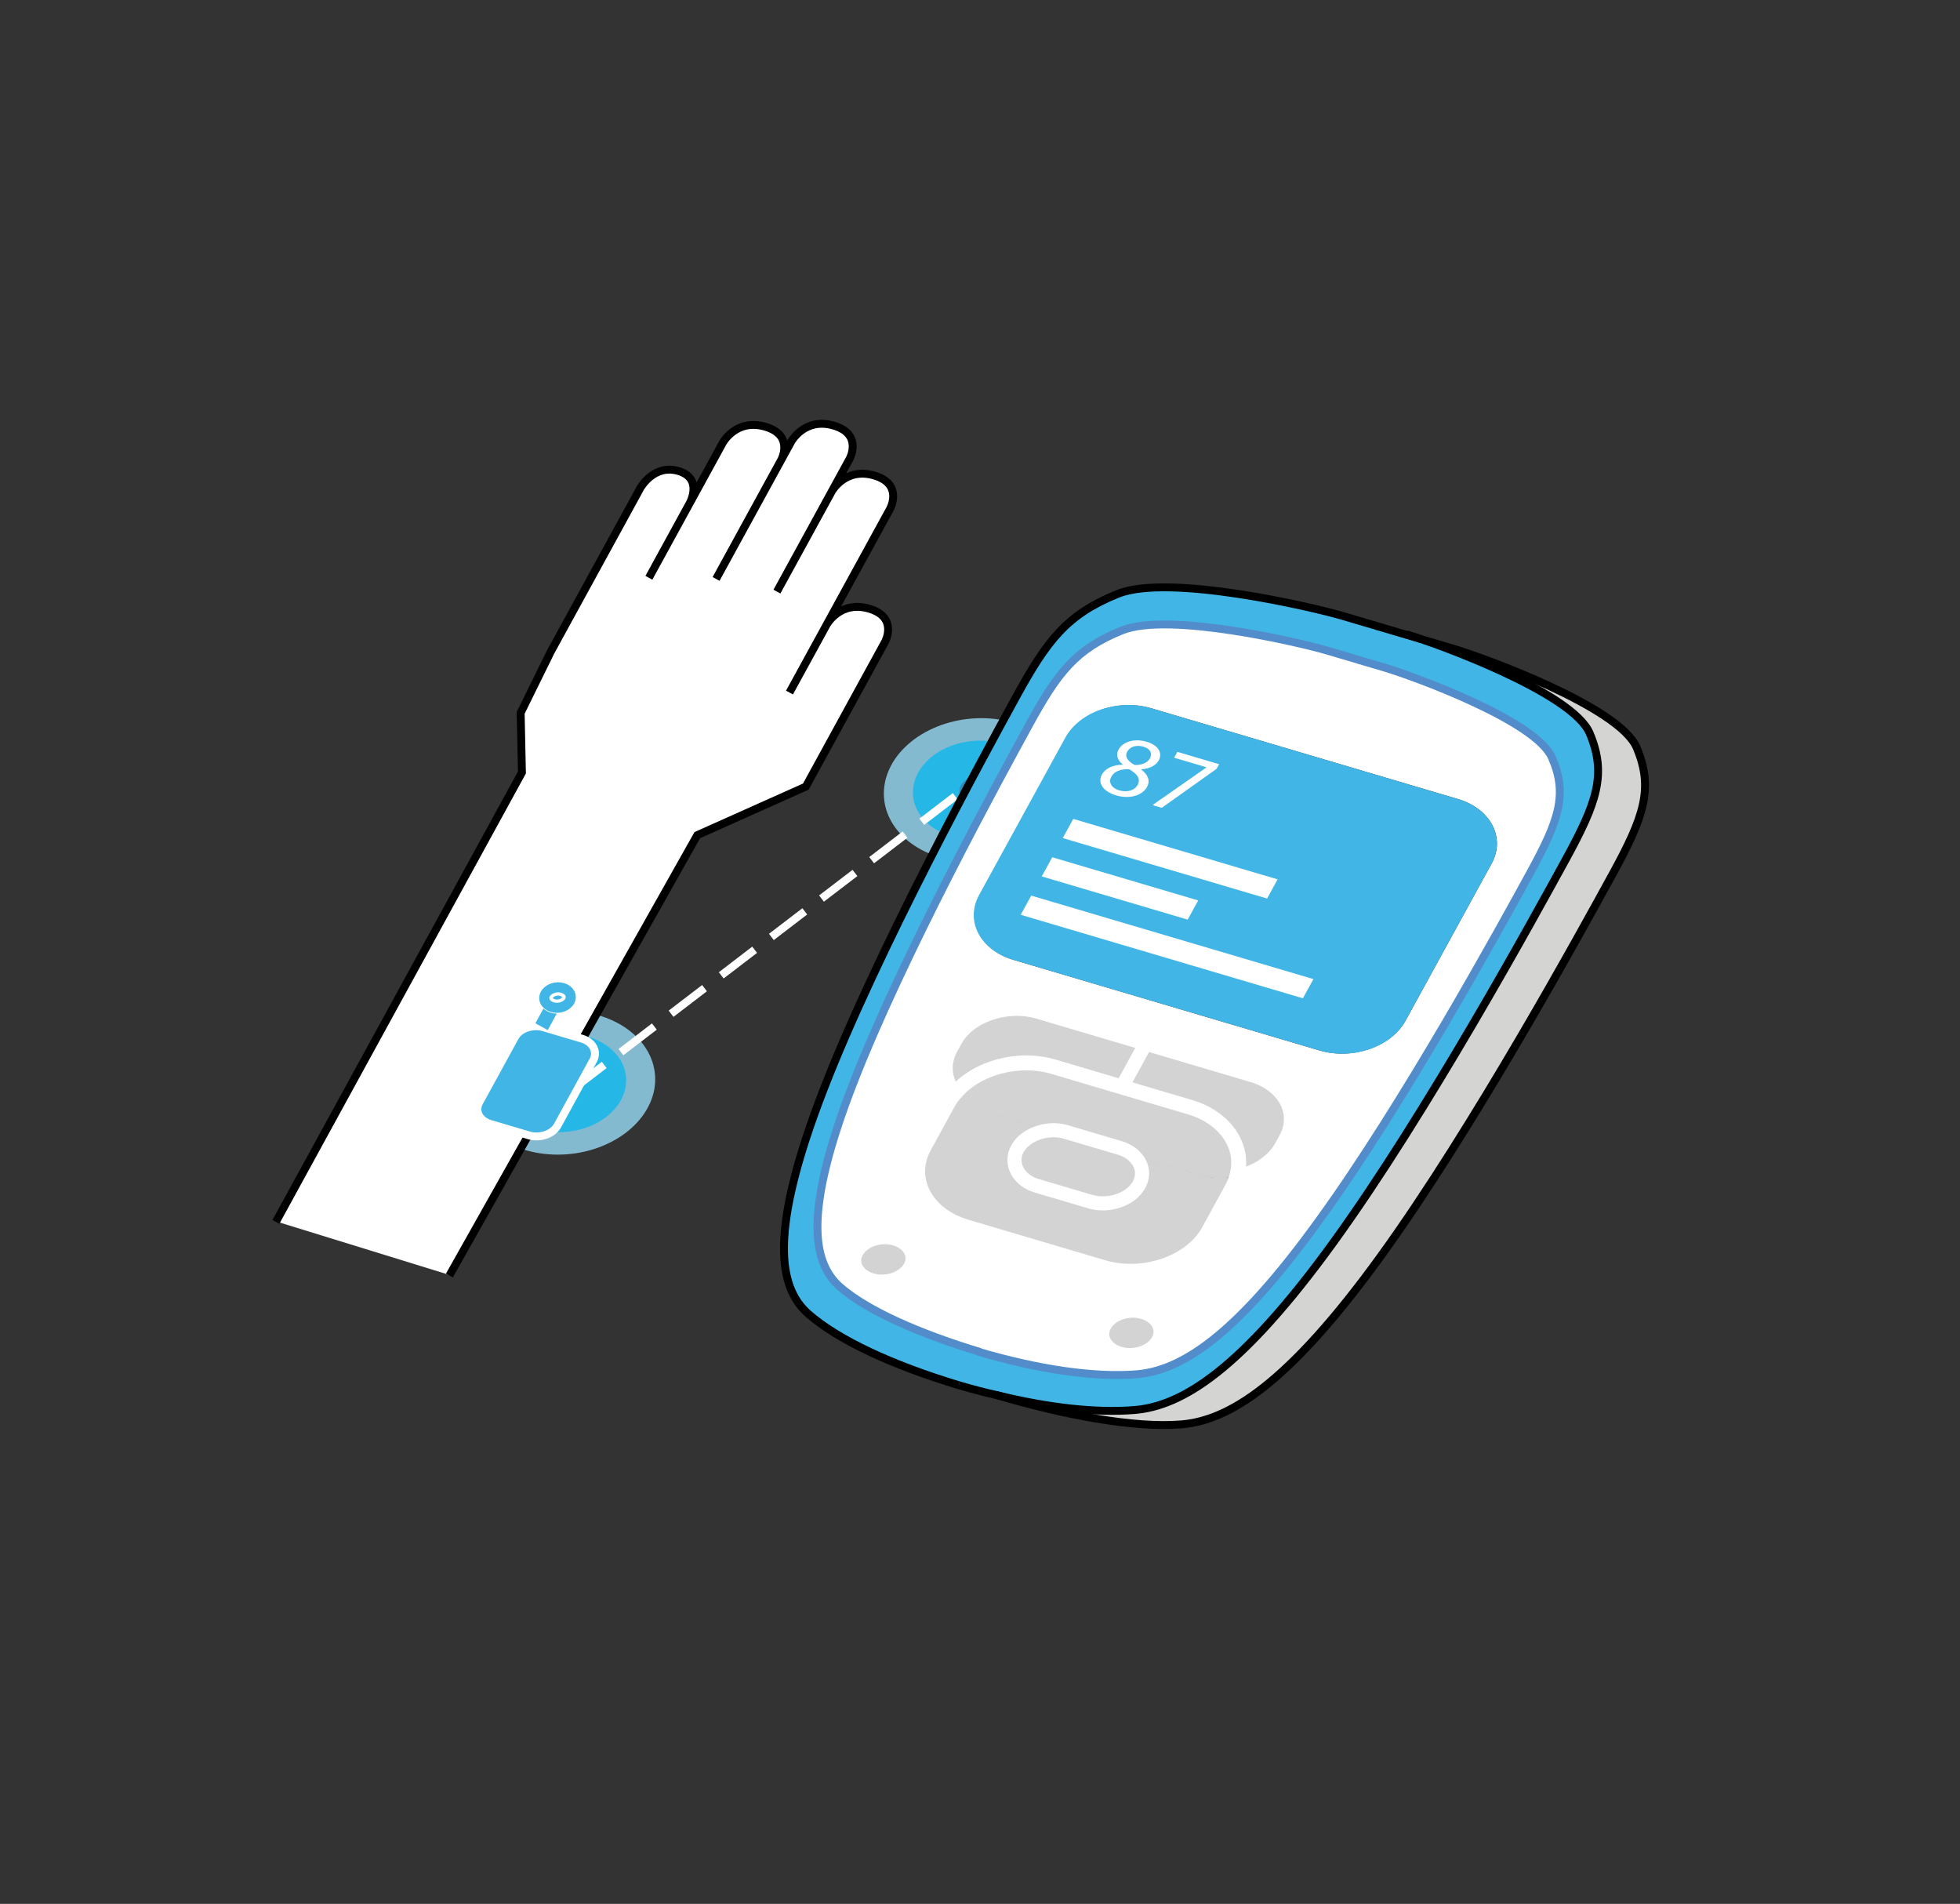 <svg xmlns="http://www.w3.org/2000/svg" xmlns:xlink="http://www.w3.org/1999/xlink" width="416" zoomAndPan="magnify" viewBox="0 0 312 303" height="404" preserveAspectRatio="xMidYMid meet" version="1.2"><rect x="0" y="0" width="312" height="303" fill="#333333" stroke="none"/><defs><clipPath id="166f2b5e75"><path d="M 26 53.465 L 161 53.465 L 161 221 L 26 221 Z M 26 53.465 "/></clipPath><clipPath id="3e57427878"><path d="M 136 169 L 224 169 L 224 249.215 L 136 249.215 Z M 136 169 "/></clipPath></defs><g id="fb569f6474"><path style=" stroke:none;fill-rule:nonzero;fill:#97dcf7;fill-opacity:0.8;" d="M 102.211 177.688 C 101.715 178.352 101.141 178.973 100.488 179.555 C 99.84 180.137 99.125 180.668 98.344 181.145 C 97.566 181.621 96.738 182.039 95.859 182.395 C 94.984 182.75 94.074 183.035 93.129 183.258 C 92.188 183.477 91.23 183.625 90.262 183.699 C 89.293 183.773 88.324 183.773 87.363 183.703 C 86.402 183.633 85.465 183.488 84.547 183.27 C 83.633 183.055 82.758 182.77 81.922 182.418 C 81.086 182.062 80.309 181.648 79.586 181.176 C 78.863 180.699 78.215 180.172 77.633 179.594 C 77.051 179.012 76.551 178.395 76.133 177.73 C 75.715 177.07 75.387 176.379 75.148 175.66 C 74.91 174.941 74.766 174.211 74.719 173.465 C 74.668 172.715 74.711 171.969 74.852 171.223 C 74.992 170.473 75.223 169.738 75.551 169.02 C 75.875 168.301 76.285 167.609 76.785 166.949 C 77.281 166.285 77.855 165.664 78.504 165.082 C 79.156 164.5 79.871 163.969 80.652 163.492 C 81.43 163.016 82.258 162.598 83.137 162.242 C 84.012 161.887 84.922 161.598 85.863 161.379 C 86.809 161.16 87.762 161.012 88.734 160.938 C 89.703 160.863 90.672 160.859 91.633 160.934 C 92.594 161.004 93.531 161.148 94.449 161.367 C 95.363 161.582 96.238 161.867 97.074 162.219 C 97.91 162.57 98.688 162.984 99.41 163.461 C 100.129 163.938 100.781 164.465 101.363 165.043 C 101.945 165.621 102.441 166.242 102.859 166.906 C 103.277 167.566 103.605 168.258 103.844 168.973 C 104.082 169.691 104.227 170.426 104.277 171.172 C 104.328 171.922 104.285 172.668 104.145 173.414 C 104.004 174.164 103.77 174.895 103.445 175.613 C 103.121 176.336 102.711 177.023 102.211 177.688 Z M 102.211 177.688 "/><path style=" stroke:none;fill-rule:nonzero;fill:#1bb8ea;fill-opacity:0.9;" d="M 98.238 176.012 C 97.898 176.465 97.504 176.895 97.055 177.293 C 96.609 177.695 96.117 178.059 95.582 178.387 C 95.047 178.715 94.477 179 93.871 179.246 C 93.27 179.488 92.645 179.688 91.996 179.84 C 91.348 179.988 90.691 180.09 90.023 180.141 C 89.355 180.195 88.691 180.195 88.031 180.145 C 87.371 180.098 86.723 179.996 86.094 179.848 C 85.465 179.699 84.863 179.504 84.289 179.262 C 83.715 179.02 83.18 178.734 82.684 178.406 C 82.188 178.082 81.742 177.719 81.34 177.32 C 80.941 176.922 80.598 176.496 80.312 176.039 C 80.023 175.586 79.797 175.109 79.633 174.617 C 79.469 174.125 79.371 173.621 79.336 173.105 C 79.301 172.594 79.332 172.078 79.43 171.562 C 79.527 171.051 79.688 170.547 79.91 170.051 C 80.133 169.559 80.414 169.082 80.758 168.625 C 81.098 168.172 81.492 167.742 81.941 167.344 C 82.391 166.941 82.879 166.578 83.418 166.25 C 83.953 165.922 84.52 165.637 85.125 165.391 C 85.727 165.148 86.352 164.949 87 164.797 C 87.648 164.648 88.305 164.547 88.973 164.496 C 89.641 164.441 90.305 164.441 90.965 164.492 C 91.625 164.539 92.273 164.641 92.902 164.789 C 93.531 164.938 94.133 165.133 94.707 165.375 C 95.281 165.617 95.816 165.902 96.312 166.23 C 96.809 166.555 97.258 166.918 97.656 167.316 C 98.055 167.715 98.398 168.141 98.688 168.598 C 98.973 169.051 99.199 169.527 99.363 170.02 C 99.527 170.512 99.625 171.016 99.66 171.531 C 99.695 172.043 99.664 172.559 99.566 173.074 C 99.473 173.586 99.312 174.09 99.086 174.586 C 98.863 175.078 98.582 175.555 98.238 176.012 Z M 98.238 176.012 "/><path style=" stroke:none;fill-rule:nonzero;fill:#2c8dc0;fill-opacity:1;" d="M 91.883 173.324 C 91.691 173.578 91.449 173.793 91.156 173.973 C 90.859 174.152 90.535 174.285 90.18 174.371 C 89.82 174.453 89.461 174.48 89.098 174.453 C 88.734 174.426 88.391 174.344 88.078 174.211 C 87.762 174.078 87.492 173.902 87.273 173.684 C 87.051 173.465 86.898 173.219 86.809 172.945 C 86.715 172.672 86.699 172.395 86.75 172.113 C 86.805 171.828 86.926 171.562 87.113 171.312 C 87.301 171.059 87.543 170.844 87.84 170.664 C 88.133 170.484 88.461 170.352 88.816 170.266 C 89.172 170.184 89.531 170.156 89.898 170.184 C 90.262 170.211 90.602 170.293 90.918 170.426 C 91.234 170.559 91.5 170.734 91.723 170.953 C 91.941 171.176 92.098 171.418 92.188 171.691 C 92.277 171.965 92.297 172.242 92.242 172.523 C 92.191 172.809 92.07 173.074 91.883 173.324 Z M 91.883 173.324 "/><path style=" stroke:none;fill-rule:nonzero;fill:#97dcf7;fill-opacity:0.8;" d="M 168.207 131.102 C 167.711 131.766 167.137 132.387 166.484 132.969 C 165.836 133.551 165.121 134.078 164.34 134.559 C 163.562 135.035 162.734 135.453 161.855 135.809 C 160.98 136.164 160.07 136.449 159.125 136.668 C 158.184 136.891 157.227 137.035 156.258 137.113 C 155.289 137.188 154.32 137.188 153.359 137.117 C 152.398 137.043 151.461 136.898 150.543 136.684 C 149.629 136.469 148.754 136.184 147.918 135.832 C 147.082 135.477 146.305 135.062 145.582 134.59 C 144.859 134.113 144.211 133.586 143.629 133.008 C 143.047 132.426 142.547 131.805 142.129 131.145 C 141.715 130.484 141.383 129.793 141.145 129.074 C 140.906 128.355 140.762 127.625 140.715 126.875 C 140.664 126.129 140.707 125.383 140.848 124.633 C 140.988 123.887 141.223 123.152 141.547 122.434 C 141.871 121.715 142.281 121.023 142.781 120.359 C 143.277 119.699 143.852 119.074 144.504 118.496 C 145.152 117.914 145.867 117.383 146.648 116.906 C 147.426 116.43 148.254 116.012 149.133 115.656 C 150.008 115.301 150.918 115.012 151.859 114.793 C 152.805 114.574 153.758 114.426 154.73 114.352 C 155.699 114.277 156.668 114.273 157.629 114.348 C 158.59 114.418 159.527 114.562 160.445 114.777 C 161.359 114.996 162.234 115.281 163.07 115.633 C 163.906 115.984 164.684 116.398 165.406 116.875 C 166.125 117.352 166.777 117.879 167.359 118.457 C 167.941 119.035 168.438 119.656 168.855 120.32 C 169.273 120.98 169.602 121.668 169.84 122.387 C 170.082 123.105 170.223 123.84 170.273 124.586 C 170.324 125.332 170.281 126.082 170.141 126.828 C 170 127.574 169.766 128.309 169.441 129.027 C 169.117 129.746 168.707 130.438 168.207 131.102 Z M 168.207 131.102 "/><path style=" stroke:none;fill-rule:nonzero;fill:#1bb8ea;fill-opacity:0.9;" d="M 164.234 129.426 C 163.895 129.879 163.5 130.309 163.051 130.707 C 162.605 131.109 162.113 131.473 161.578 131.801 C 161.043 132.129 160.473 132.414 159.867 132.66 C 159.266 132.902 158.641 133.102 157.992 133.254 C 157.344 133.402 156.688 133.504 156.02 133.555 C 155.352 133.609 154.688 133.609 154.027 133.559 C 153.367 133.512 152.723 133.41 152.09 133.262 C 151.461 133.113 150.859 132.918 150.285 132.676 C 149.711 132.434 149.176 132.148 148.68 131.82 C 148.184 131.496 147.738 131.133 147.336 130.734 C 146.938 130.336 146.594 129.91 146.309 129.453 C 146.02 129 145.793 128.523 145.629 128.031 C 145.465 127.535 145.367 127.035 145.332 126.52 C 145.297 126.004 145.328 125.492 145.426 124.977 C 145.523 124.465 145.684 123.961 145.906 123.465 C 146.129 122.973 146.41 122.496 146.754 122.039 C 147.094 121.586 147.492 121.156 147.938 120.758 C 148.387 120.355 148.875 119.992 149.414 119.664 C 149.949 119.336 150.516 119.051 151.121 118.805 C 151.723 118.562 152.348 118.363 152.996 118.211 C 153.645 118.062 154.301 117.961 154.969 117.906 C 155.637 117.855 156.301 117.855 156.961 117.906 C 157.625 117.953 158.27 118.055 158.898 118.203 C 159.527 118.352 160.129 118.547 160.703 118.789 C 161.277 119.031 161.812 119.316 162.309 119.645 C 162.805 119.969 163.254 120.332 163.652 120.73 C 164.051 121.129 164.395 121.555 164.684 122.012 C 164.969 122.465 165.195 122.941 165.359 123.434 C 165.523 123.926 165.621 124.43 165.656 124.945 C 165.691 125.457 165.66 125.973 165.562 126.484 C 165.469 127 165.309 127.504 165.082 128 C 164.859 128.492 164.578 128.969 164.234 129.426 Z M 164.234 129.426 "/><path style=" stroke:none;fill-rule:nonzero;fill:#2c8dc0;fill-opacity:1;" d="M 157.875 126.738 C 157.688 126.992 157.445 127.207 157.152 127.387 C 156.855 127.566 156.531 127.699 156.176 127.785 C 155.816 127.867 155.457 127.895 155.094 127.867 C 154.727 127.84 154.387 127.758 154.07 127.625 C 153.758 127.492 153.488 127.316 153.27 127.098 C 153.047 126.879 152.895 126.633 152.801 126.359 C 152.711 126.086 152.695 125.809 152.746 125.527 C 152.801 125.242 152.922 124.977 153.109 124.727 C 153.297 124.473 153.539 124.258 153.836 124.078 C 154.129 123.898 154.453 123.766 154.812 123.68 C 155.168 123.598 155.527 123.57 155.895 123.598 C 156.258 123.625 156.598 123.707 156.914 123.84 C 157.23 123.973 157.496 124.148 157.719 124.367 C 157.938 124.586 158.094 124.832 158.184 125.105 C 158.273 125.379 158.293 125.656 158.238 125.938 C 158.188 126.223 158.066 126.488 157.875 126.738 Z M 157.875 126.738 "/><path style=" stroke:none;fill-rule:nonzero;fill:#ffffff;fill-opacity:1;" d="M 90.477 173.055 L 95.801 168.98 L 96.566 169.977 L 91.242 174.051 M 98.461 166.945 L 103.781 162.871 L 104.547 163.867 L 99.227 167.941 M 106.441 160.836 L 111.766 156.762 L 112.527 157.758 L 107.207 161.832 M 114.426 154.727 L 119.746 150.652 L 120.512 151.648 L 115.191 155.719 M 122.406 148.613 L 127.727 144.543 L 128.492 145.535 L 123.172 149.609 M 130.387 142.504 L 135.711 138.43 L 136.477 139.426 L 131.152 143.5 M 138.371 136.395 L 143.691 132.32 L 144.457 133.316 L 139.137 137.391 M 146.352 130.285 L 151.672 126.211 L 152.438 127.207 L 147.117 131.281 "/><path style=" stroke:none;fill-rule:nonzero;fill:#ffffff;fill-opacity:1;" d="M 43.934 194.379 L 83.113 122.902 L 82.914 113.41 L 87.703 103.688 L 97.637 85.562 L 101.953 77.688 C 101.953 77.688 104.094 73.781 108.047 74.949 C 111.996 76.121 109.855 80.027 109.855 80.027 L 105.875 87.289 L 103.332 91.93 L 115.109 70.441 C 115.109 70.441 117.25 66.535 121.895 67.91 C 126.543 69.285 124.402 73.191 124.402 73.191 L 114.031 92.113 L 121.723 78.074 L 126.008 70.262 C 126.008 70.262 128.148 66.355 132.793 67.73 C 137.438 69.105 135.297 73.012 135.297 73.012 L 131.316 80.273 L 123.723 94.129 L 132.453 78.199 C 132.453 78.199 134.594 74.293 139.242 75.668 C 143.891 77.043 141.746 80.949 141.746 80.949 L 137.766 88.211 L 140.074 84 L 131.176 100.234 L 125.723 110.184 L 131.645 99.383 C 131.645 99.383 133.785 95.477 138.434 96.852 C 143.078 98.227 140.938 102.133 140.938 102.133 L 135.414 112.203 L 135.516 112.02 L 128.324 125.145 L 111.039 132.867 L 71.566 202.906 "/><g clip-rule="nonzero" clip-path="url(#166f2b5e75)"><path style="fill:none;stroke-width:1.5;stroke-linecap:butt;stroke-linejoin:miter;stroke:#000000;stroke-opacity:1;stroke-miterlimit:10;" d="M 41.23 168.449 L 87.964 83.006 L 87.727 71.659 L 93.439 60.037 L 105.288 38.37 L 110.437 28.956 C 110.437 28.956 112.99 24.287 117.705 25.683 C 122.416 27.084 119.862 31.753 119.862 31.753 L 115.115 40.434 L 112.081 45.981 L 126.129 20.294 C 126.129 20.294 128.683 15.625 134.223 17.268 C 139.767 18.912 137.214 23.581 137.214 23.581 L 124.843 46.201 L 134.018 29.418 L 139.129 20.079 C 139.129 20.079 141.682 15.41 147.222 17.053 C 152.763 18.697 150.209 23.367 150.209 23.367 L 145.461 32.047 L 136.403 48.61 L 146.817 29.568 C 146.817 29.568 149.37 24.898 154.915 26.542 C 160.46 28.186 157.902 32.855 157.902 32.855 L 153.154 41.536 L 155.908 36.502 L 145.294 55.909 L 138.789 67.802 L 145.853 54.891 C 145.853 54.891 148.406 50.221 153.951 51.865 C 159.491 53.509 156.937 58.178 156.937 58.178 L 150.349 70.216 L 150.47 69.997 L 141.892 85.686 L 121.274 94.918 L 74.191 178.643 " transform="matrix(0.838,0,0,0.837,9.368,53.465)"/></g><path style="fill-rule:nonzero;fill:#41b6e6;fill-opacity:1;stroke-width:1.5;stroke-linecap:butt;stroke-linejoin:miter;stroke:#ffffff;stroke-opacity:1;stroke-miterlimit:10;" d="M 82.005 149.841 L 89.306 152.003 C 91.338 152.606 93.812 151.812 94.73 150.135 L 101.514 137.728 C 102.39 136.127 101.49 134.245 99.361 133.615 L 92.064 131.448 C 90.033 130.845 87.559 131.639 86.636 133.32 L 79.852 145.727 C 78.934 147.404 79.88 149.211 82.005 149.841 Z M 82.005 149.841 " transform="matrix(0.838,0,0,0.837,9.368,53.465)"/><path style="fill:none;stroke-width:2.679;stroke-linecap:butt;stroke-linejoin:miter;stroke:#41b6e6;stroke-opacity:1;stroke-miterlimit:10;" d="M 91.692 131.34 L 94.725 125.798 " transform="matrix(0.838,0,0,0.837,9.368,53.465)"/><path style=" stroke:none;fill-rule:nonzero;fill:#41b6e6;fill-opacity:1;" d="M 88.113 159.922 C 87.258 159.668 86.863 158.914 87.23 158.242 C 87.602 157.566 88.594 157.227 89.449 157.48 C 90.305 157.734 90.699 158.484 90.328 159.156 C 89.961 159.832 88.969 160.172 88.113 159.922 Z M 88.113 159.922 "/><path style="fill:none;stroke-width:2.679;stroke-linecap:butt;stroke-linejoin:miter;stroke:#ffffff;stroke-opacity:1;stroke-miterlimit:10;" d="M 95.601 124.196 C 94.478 123.86 93.178 124.308 92.694 125.2 C 92.209 126.083 92.726 127.072 93.844 127.404 C 94.967 127.736 96.272 127.287 96.757 126.405 C 97.241 125.513 96.724 124.528 95.601 124.196 Z M 95.601 124.196 " transform="matrix(0.838,0,0,0.837,9.368,53.465)"/><path style="fill:none;stroke-width:1.913;stroke-linecap:butt;stroke-linejoin:miter;stroke:#41b6e6;stroke-opacity:1;stroke-miterlimit:10;" d="M 95.722 123.972 C 94.45 123.594 92.968 124.107 92.414 125.116 C 91.864 126.12 92.451 127.245 93.728 127.619 C 95.005 128.002 96.482 127.493 97.036 126.484 C 97.586 125.476 96.999 124.35 95.722 123.972 Z M 95.722 123.972 " transform="matrix(0.838,0,0,0.837,9.368,53.465)"/><path style=" stroke:none;fill-rule:nonzero;fill:#d4d4d3;fill-opacity:1;" d="M 260.664 118.879 C 257.918 112.391 236.129 104.527 231.484 103.152 C 230.09 102.738 228.461 102.258 226.836 101.777 C 226.836 101.777 226.758 101.754 226.449 101.66 C 225.594 101.41 224.746 101.156 223.969 100.93 C 228.617 102.305 250.406 110.168 253.152 116.656 C 255.895 123.141 254.328 127.645 249.309 136.801 C 244.293 145.953 227.23 177.086 212.422 197.531 C 197.617 217.977 188.18 223.699 180.648 224.309 C 174.617 224.793 167.059 223.977 158.723 221.934 L 158.625 222.117 C 169.465 225.324 180.59 227.199 188.125 226.59 C 195.66 225.98 205.094 220.262 219.902 199.816 C 234.707 179.367 251.77 148.238 256.789 139.082 C 261.809 129.926 263.406 125.363 260.664 118.879 Z M 260.664 118.879 "/><path style=" stroke:none;fill-rule:nonzero;fill:#41b6e6;fill-opacity:1;" d="M 133.637 204.656 C 129.219 200.723 127.91 192.605 135.793 172.309 C 143.68 152.008 159.27 123.566 163.82 115.266 C 168.367 106.965 171.207 103.266 178.605 100.273 C 186.004 97.285 207.055 102.238 211.312 103.496 C 213.637 104.184 214.875 104.551 215.57 104.758 C 216.113 104.918 216.27 104.965 216.27 104.965 C 216.965 105.168 218.203 105.535 220.527 106.223 C 224.789 107.484 244.629 114.633 247.145 120.555 C 249.691 126.414 248.246 130.527 243.664 138.887 C 239.082 147.25 223.523 175.633 210.02 194.195 C 196.562 212.84 187.957 218.027 181.062 218.617 C 174.285 219.16 165.363 217.867 155.605 214.98 C 145.848 212.094 138.164 208.547 133.637 204.656 Z M 253.082 116.777 C 250.34 110.289 228.547 102.422 223.902 101.047 C 221.348 100.293 219.41 99.719 219.41 99.719 C 219.332 99.695 219.332 99.695 219.254 99.672 C 219.254 99.672 219.102 99.629 218.48 99.445 C 217.785 99.238 216.387 98.824 213.836 98.07 C 209.188 96.695 186.059 91.27 177.965 94.551 C 169.867 97.832 166.75 101.875 161.73 111.031 C 156.711 120.184 139.648 151.316 131.039 173.594 C 122.43 195.875 123.832 204.805 128.691 209.078 C 133.504 213.266 141.973 217.191 152.629 220.414 C 154.754 220.973 156.688 221.543 158.688 221.996 C 167.059 223.977 174.586 224.855 180.613 224.367 C 188.148 223.758 197.582 218.039 212.387 197.594 C 227.195 177.145 244.258 146.016 249.277 136.859 C 254.297 127.703 255.828 123.266 253.082 116.777 Z M 253.082 116.777 "/><path style=" stroke:none;fill-rule:nonzero;fill:#ffffff;fill-opacity:1;" d="M 182.438 166.031 L 182.473 165.969 L 199.43 170.984 C 204.543 172.5 206.918 177.031 204.711 181.062 L 204.039 182.281 C 202.703 184.723 199.949 186.461 196.891 187.117 C 196.746 187.715 196.488 188.348 196.188 188.895 L 192.406 195.793 C 189.594 200.922 181.977 203.492 175.551 201.59 L 153.785 195.148 C 147.281 193.227 144.324 187.457 147.102 182.391 L 150.848 175.551 C 151.18 174.945 151.562 174.414 152.016 173.914 C 150.426 171.883 150.082 169.227 151.422 166.785 L 152.09 165.566 C 154.297 161.535 160.285 159.477 165.398 160.988 Z M 247.375 120.621 C 244.863 114.699 225.02 107.551 220.758 106.293 C 218.438 105.605 217.199 105.238 216.5 105.031 C 216.5 105.031 216.344 104.984 215.801 104.824 C 215.109 104.621 213.867 104.254 211.543 103.566 C 207.285 102.305 186.234 97.355 178.836 100.344 C 171.473 103.273 168.633 106.973 164.051 115.336 C 159.465 123.695 143.91 152.078 136.023 172.375 C 128.141 192.672 129.453 200.793 133.867 204.723 C 138.242 208.57 145.891 212.18 155.648 215.066 C 165.363 217.871 174.332 219.246 181.109 218.699 C 188.004 218.113 196.527 212.902 210.066 194.281 C 223.527 175.633 239.082 147.25 243.668 138.891 C 248.246 130.527 249.66 126.477 247.375 120.621 Z M 210.145 167.207 L 161.355 152.77 C 156.09 151.211 153.668 146.594 155.941 142.445 L 169.66 117.418 C 171.934 113.27 178.035 111.172 183.301 112.73 L 232.09 127.164 C 237.281 128.699 239.699 133.316 237.457 137.406 L 223.742 162.434 C 221.465 166.582 215.367 168.68 210.145 167.207 Z M 178.266 215.516 C 175.789 214.781 174.531 212.637 175.602 210.684 C 176.672 208.73 179.555 207.742 182.031 208.473 C 184.512 209.207 185.656 211.391 184.586 213.34 C 183.551 215.234 180.742 216.246 178.266 215.516 Z M 138.656 203.867 C 136.18 203.133 135.035 200.953 136.105 199 C 137.176 197.047 140.059 196.055 142.539 196.789 C 145.016 197.523 146.16 199.703 145.09 201.656 C 144.055 203.547 141.168 204.539 138.656 203.867 Z M 138.656 203.867 "/><path style=" stroke:none;fill-rule:nonzero;fill:#41b6e6;fill-opacity:1;" d="M 232.09 127.168 L 183.223 112.707 C 177.957 111.152 171.855 113.246 169.582 117.398 L 155.863 142.422 C 153.59 146.574 156.012 151.191 161.277 152.75 L 210.066 167.184 C 215.332 168.742 221.434 166.645 223.707 162.492 L 237.426 137.469 C 239.699 133.316 237.277 128.699 232.09 127.168 Z M 232.09 127.168 "/><path style=" stroke:none;fill-rule:nonzero;fill:#d3d3d3;fill-opacity:1;" d="M 199.477 171.07 L 182.438 166.031 L 178.621 172.988 L 189.543 176.223 C 195.273 177.918 198.27 182.633 196.934 187.207 C 199.992 186.547 202.746 184.809 204.086 182.367 L 204.754 181.148 C 206.961 177.117 204.586 172.586 199.477 171.07 Z M 199.477 171.07 "/><path style=" stroke:none;fill-rule:nonzero;fill:#d3d3d3;fill-opacity:1;" d="M 178.23 215.574 C 180.711 216.309 183.59 215.32 184.66 213.363 C 185.734 211.41 184.59 209.23 182.109 208.496 C 179.629 207.762 176.75 208.754 175.68 210.707 C 174.605 212.66 175.75 214.84 178.23 215.574 Z M 178.23 215.574 "/><path style=" stroke:none;fill-rule:nonzero;fill:#d3d3d3;fill-opacity:1;" d="M 196.965 187.141 C 194.914 187.598 192.789 187.535 190.777 186.941 L 180.629 183.938 C 181.852 185.152 182.246 186.902 181.379 188.488 C 180.074 190.867 176.559 192.027 173.613 191.156 L 165.098 188.637 C 162.152 187.766 160.746 185.078 162.016 182.762 C 162.887 181.172 164.742 180.09 166.848 179.859 L 156.699 176.859 C 154.688 176.266 153.129 175.164 152.047 173.852 C 151.594 174.355 151.18 174.945 150.883 175.492 L 147.133 182.328 C 144.324 187.457 147.391 193.188 153.82 195.09 L 175.582 201.527 C 182.09 203.449 189.66 200.797 192.438 195.73 L 196.188 188.895 C 196.488 188.348 196.711 187.773 196.965 187.141 Z M 196.965 187.141 "/><path style=" stroke:none;fill-rule:nonzero;fill:#d3d3d3;fill-opacity:1;" d="M 167.703 169.758 C 161.973 168.062 155.363 169.938 152.016 173.914 C 153.062 175.289 154.652 176.324 156.668 176.922 L 166.812 179.922 C 167.789 179.789 168.816 179.879 169.746 180.152 L 178.266 182.672 C 179.195 182.949 180.023 183.406 180.598 184 L 190.742 187.004 C 192.758 187.598 194.918 187.602 196.934 187.203 C 198.27 182.633 195.277 177.914 189.543 176.219 L 178.625 172.988 Z M 167.703 169.758 "/><path style=" stroke:none;fill-rule:nonzero;fill:#d3d3d3;fill-opacity:1;" d="M 180.555 183.918 L 166.848 179.863 C 164.82 180.113 162.887 181.176 162.02 182.762 C 160.746 185.078 162.156 187.77 165.098 188.637 L 173.617 191.16 C 176.559 192.027 180.074 190.871 181.383 188.488 C 182.25 186.902 181.855 185.152 180.555 183.918 Z M 180.555 183.918 "/><path style=" stroke:none;fill-rule:nonzero;fill:#d3d3d3;fill-opacity:1;" d="M 178.375 182.637 L 169.855 180.113 C 168.926 179.84 167.898 179.75 166.922 179.887 L 180.633 183.941 C 180.059 183.344 179.227 182.887 178.375 182.637 Z M 178.375 182.637 "/><path style=" stroke:none;fill-rule:nonzero;fill:#d3d3d3;fill-opacity:1;" d="M 182.438 166.027 L 165.398 160.988 C 160.289 159.477 154.301 161.535 152.09 165.566 L 151.422 166.785 C 150.086 169.227 150.43 171.883 152.016 173.914 C 155.398 169.875 161.977 168.062 167.707 169.758 L 178.625 172.988 Z M 182.438 166.027 "/><path style=" stroke:none;fill-rule:nonzero;fill:#d3d3d3;fill-opacity:1;" d="M 138.734 203.891 C 141.215 204.625 144.094 203.633 145.164 201.68 C 146.238 199.723 145.094 197.543 142.613 196.809 C 140.133 196.078 137.254 197.066 136.184 199.02 C 135.109 200.977 136.254 203.156 138.734 203.891 Z M 138.734 203.891 "/><path style="fill:none;stroke-width:2.679;stroke-linecap:butt;stroke-linejoin:miter;stroke:#ffffff;stroke-opacity:1;stroke-miterlimit:10;" d="M 223.735 159.871 C 227.383 159.087 230.668 157.004 232.261 154.09 L 233.058 152.629 C 235.695 147.815 232.862 142.393 226.763 140.586 L 206.439 134.558 L 186.119 128.534 C 180.02 126.727 172.877 129.188 170.245 134.007 L 169.448 135.464 C 167.85 138.382 168.26 141.557 170.156 143.986 " transform="matrix(0.838,0,0,0.837,9.368,53.465)"/><path style="fill:none;stroke-width:2.837;stroke-linecap:butt;stroke-linejoin:miter;stroke:#ffffff;stroke-opacity:1;stroke-miterlimit:10;" d="M 215.049 146.694 L 202.022 142.832 L 188.999 138.97 C 182.163 136.944 174.28 139.185 170.287 143.934 C 169.741 144.541 169.247 145.242 168.889 145.895 L 164.383 154.142 C 161.028 160.273 164.691 167.123 172.355 169.397 L 198.313 177.093 C 206.075 179.395 215.11 176.224 218.423 170.168 L 222.891 161.991 C 223.287 161.263 223.557 160.581 223.73 159.867 C 225.365 154.333 221.754 148.767 215.049 146.694 Z M 215.049 146.694 " transform="matrix(0.838,0,0,0.837,9.368,53.465)"/><path style="fill:none;stroke-width:2.679;stroke-linecap:butt;stroke-linejoin:miter;stroke:#ffffff;stroke-opacity:1;stroke-miterlimit:10;" d="M 201.849 142.954 L 201.891 142.879 L 206.439 134.558 L 207.24 133.101 " transform="matrix(0.838,0,0,0.837,9.368,53.465)"/><path style="fill:none;stroke-width:2.679;stroke-linecap:butt;stroke-linejoin:miter;stroke:#ffffff;stroke-opacity:1;stroke-miterlimit:10;" d="M 201.509 154.38 L 191.347 151.368 C 190.238 151.041 189.013 150.929 187.848 151.093 C 185.425 151.396 183.123 152.662 182.084 154.557 C 180.57 157.331 182.247 160.544 185.756 161.585 L 195.918 164.597 C 199.431 165.638 203.662 164.181 205.181 161.408 C 206.215 159.507 205.838 157.448 204.286 155.968 C 203.601 155.258 202.613 154.707 201.509 154.38 Z M 201.509 154.38 " transform="matrix(0.838,0,0,0.837,9.368,53.465)"/><path style="fill:none;stroke-width:1.5;stroke-linecap:butt;stroke-linejoin:miter;stroke:#000000;stroke-opacity:1;stroke-miterlimit:10;" d="M 255.982 56.735 C 261.527 58.379 287.517 67.783 290.793 75.539 C 294.064 83.291 292.195 88.675 286.208 99.616 C 280.225 110.561 259.873 147.773 242.209 172.218 C 224.55 196.658 213.293 203.499 204.305 204.223 C 197.115 204.806 188.095 203.826 178.156 201.388 C 175.771 200.851 173.422 200.24 170.925 199.497 " transform="matrix(0.838,0,0,0.837,9.368,53.465)"/><path style="fill:none;stroke-width:1.5;stroke-linecap:butt;stroke-linejoin:miter;stroke:#000000;stroke-opacity:1;stroke-miterlimit:10;" d="M 170.925 199.502 C 158.219 195.649 148.117 190.956 142.372 185.951 C 136.58 180.838 134.903 170.163 145.172 143.528 C 155.442 116.898 175.794 79.686 181.781 68.741 C 187.769 57.795 191.487 52.962 201.146 49.04 C 210.805 45.122 238.393 51.608 243.938 53.252 C 246.98 54.153 248.644 54.648 249.478 54.895 C 250.004 54.998 250.703 55.297 250.703 55.297 " transform="matrix(0.838,0,0,0.837,9.368,53.465)"/><path style="fill:none;stroke-width:1.5;stroke-linecap:butt;stroke-linejoin:miter;stroke:#000000;stroke-opacity:1;stroke-miterlimit:10;" d="M 250.582 55.222 C 250.582 55.222 252.893 55.909 255.94 56.81 C 256.863 57.085 257.879 57.384 258.899 57.688 " transform="matrix(0.838,0,0,0.837,9.368,53.465)"/><path style="fill:none;stroke-width:1.5;stroke-linecap:butt;stroke-linejoin:miter;stroke:#000000;stroke-opacity:1;stroke-miterlimit:10;" d="M 259.36 57.823 C 261.299 58.402 263.242 58.977 264.9 59.467 C 270.445 61.111 296.435 70.515 299.711 78.266 C 302.982 86.023 301.113 91.407 295.131 102.347 C 289.143 113.293 268.791 150.504 251.127 174.949 C 233.468 199.39 222.211 206.226 213.223 206.954 C 204.24 207.683 190.932 205.185 177.998 201.346 " transform="matrix(0.838,0,0,0.837,9.368,53.465)"/><path style="fill:none;stroke-width:1.5;stroke-linecap:butt;stroke-linejoin:miter;stroke:#528cca;stroke-opacity:1;stroke-miterlimit:10;" d="M 246.794 61.564 C 247.628 61.806 249.105 62.245 251.873 63.067 C 256.956 64.575 280.626 73.116 283.627 80.195 C 286.664 87.204 284.94 92.121 279.475 102.114 C 274.005 112.111 255.451 146.04 239.344 168.23 C 223.287 190.518 213.027 196.719 204.803 197.419 C 196.719 198.073 186.077 196.527 174.433 193.076 " transform="matrix(0.838,0,0,0.837,9.368,53.465)"/><path style="fill:none;stroke-width:1.5;stroke-linecap:butt;stroke-linejoin:miter;stroke:#528cca;stroke-opacity:1;stroke-miterlimit:10;" d="M 175.002 193.198 C 163.493 189.705 153.541 185.358 148.322 180.758 C 143.057 176.061 141.496 166.353 150.899 142.09 C 160.306 117.827 178.897 83.828 184.325 73.905 C 189.754 63.982 193.136 59.556 201.961 55.983 C 210.786 52.411 235.896 58.328 240.974 59.836 C 243.747 60.658 245.224 61.097 246.058 61.339 C 246.705 61.535 246.887 61.587 246.887 61.587 " transform="matrix(0.838,0,0,0.837,9.368,53.465)"/><path style="fill:none;stroke-width:3.263;stroke-linecap:butt;stroke-linejoin:miter;stroke:#ffffff;stroke-opacity:1;stroke-miterlimit:10;" d="M 154.309 179.82 C 157.268 180.693 160.707 179.511 161.983 177.172 C 163.26 174.837 161.9 172.232 158.941 171.354 C 155.982 170.476 152.548 171.662 151.267 173.997 C 149.99 176.336 151.351 178.942 154.309 179.82 Z M 154.309 179.82 " transform="matrix(0.838,0,0,0.837,9.368,53.465)"/><g clip-rule="nonzero" clip-path="url(#3e57427878)"><path style="fill:none;stroke-width:3.263;stroke-linecap:butt;stroke-linejoin:miter;stroke:#ffffff;stroke-opacity:1;stroke-miterlimit:10;" d="M 201.421 193.786 C 204.379 194.664 207.818 193.483 209.095 191.143 C 210.371 188.808 209.011 186.203 206.052 185.325 C 203.093 184.447 199.655 185.633 198.378 187.968 C 197.101 190.303 198.462 192.908 201.421 193.786 Z M 201.421 193.786 " transform="matrix(0.838,0,0,0.837,9.368,53.465)"/></g><path style=" stroke:none;fill-rule:nonzero;fill:#ffffff;fill-opacity:1;" d="M 175.387 123.297 C 175.961 122.25 177.16 121.746 178.695 121.695 L 178.699 121.648 C 177.77 120.871 177.66 120.008 178.055 119.293 C 178.773 117.977 180.672 117.5 182.52 118.047 C 184.562 118.648 185.027 119.961 184.461 120.996 C 184.078 121.699 183.227 122.32 181.668 122.426 L 181.645 122.461 C 182.734 123.258 183.145 124.227 182.59 125.234 C 181.801 126.68 179.695 127.184 177.688 126.59 C 175.484 125.938 174.723 124.512 175.387 123.297 Z M 181.086 124.926 C 181.637 123.914 181.012 123.168 179.762 122.426 C 178.375 122.344 177.363 122.785 176.93 123.578 C 176.418 124.402 176.824 125.387 178.168 125.781 C 179.449 126.16 180.617 125.781 181.086 124.926 Z M 179.441 119.613 C 178.984 120.445 179.531 121.129 180.609 121.742 C 181.648 121.77 182.625 121.465 183.039 120.711 C 183.402 120.043 183.277 119.207 182 118.828 C 180.816 118.477 179.832 118.898 179.441 119.613 Z M 179.441 119.613 "/><path style=" stroke:none;fill-rule:nonzero;fill:#ffffff;fill-opacity:1;" d="M 194.059 121.625 L 193.652 122.363 L 184.926 128.566 L 183.449 128.129 L 192.043 122.137 L 192.059 122.113 L 186.906 120.59 L 187.414 119.656 Z M 194.059 121.625 "/><path style=" stroke:none;fill-rule:nonzero;fill:#ffffff;fill-opacity:1;" d="M 203.371 139.945 L 170.848 130.324 L 169.176 133.375 L 201.699 143 Z M 203.371 139.945 "/><path style=" stroke:none;fill-rule:nonzero;fill:#ffffff;fill-opacity:1;" d="M 190.734 143.301 L 167.5 136.43 L 165.828 139.48 L 189.059 146.355 Z M 190.734 143.301 "/><path style=" stroke:none;fill-rule:nonzero;fill:#ffffff;fill-opacity:1;" d="M 209.074 155.82 L 164.156 142.535 L 162.48 145.586 L 207.398 158.875 Z M 209.074 155.82 "/></g></svg>